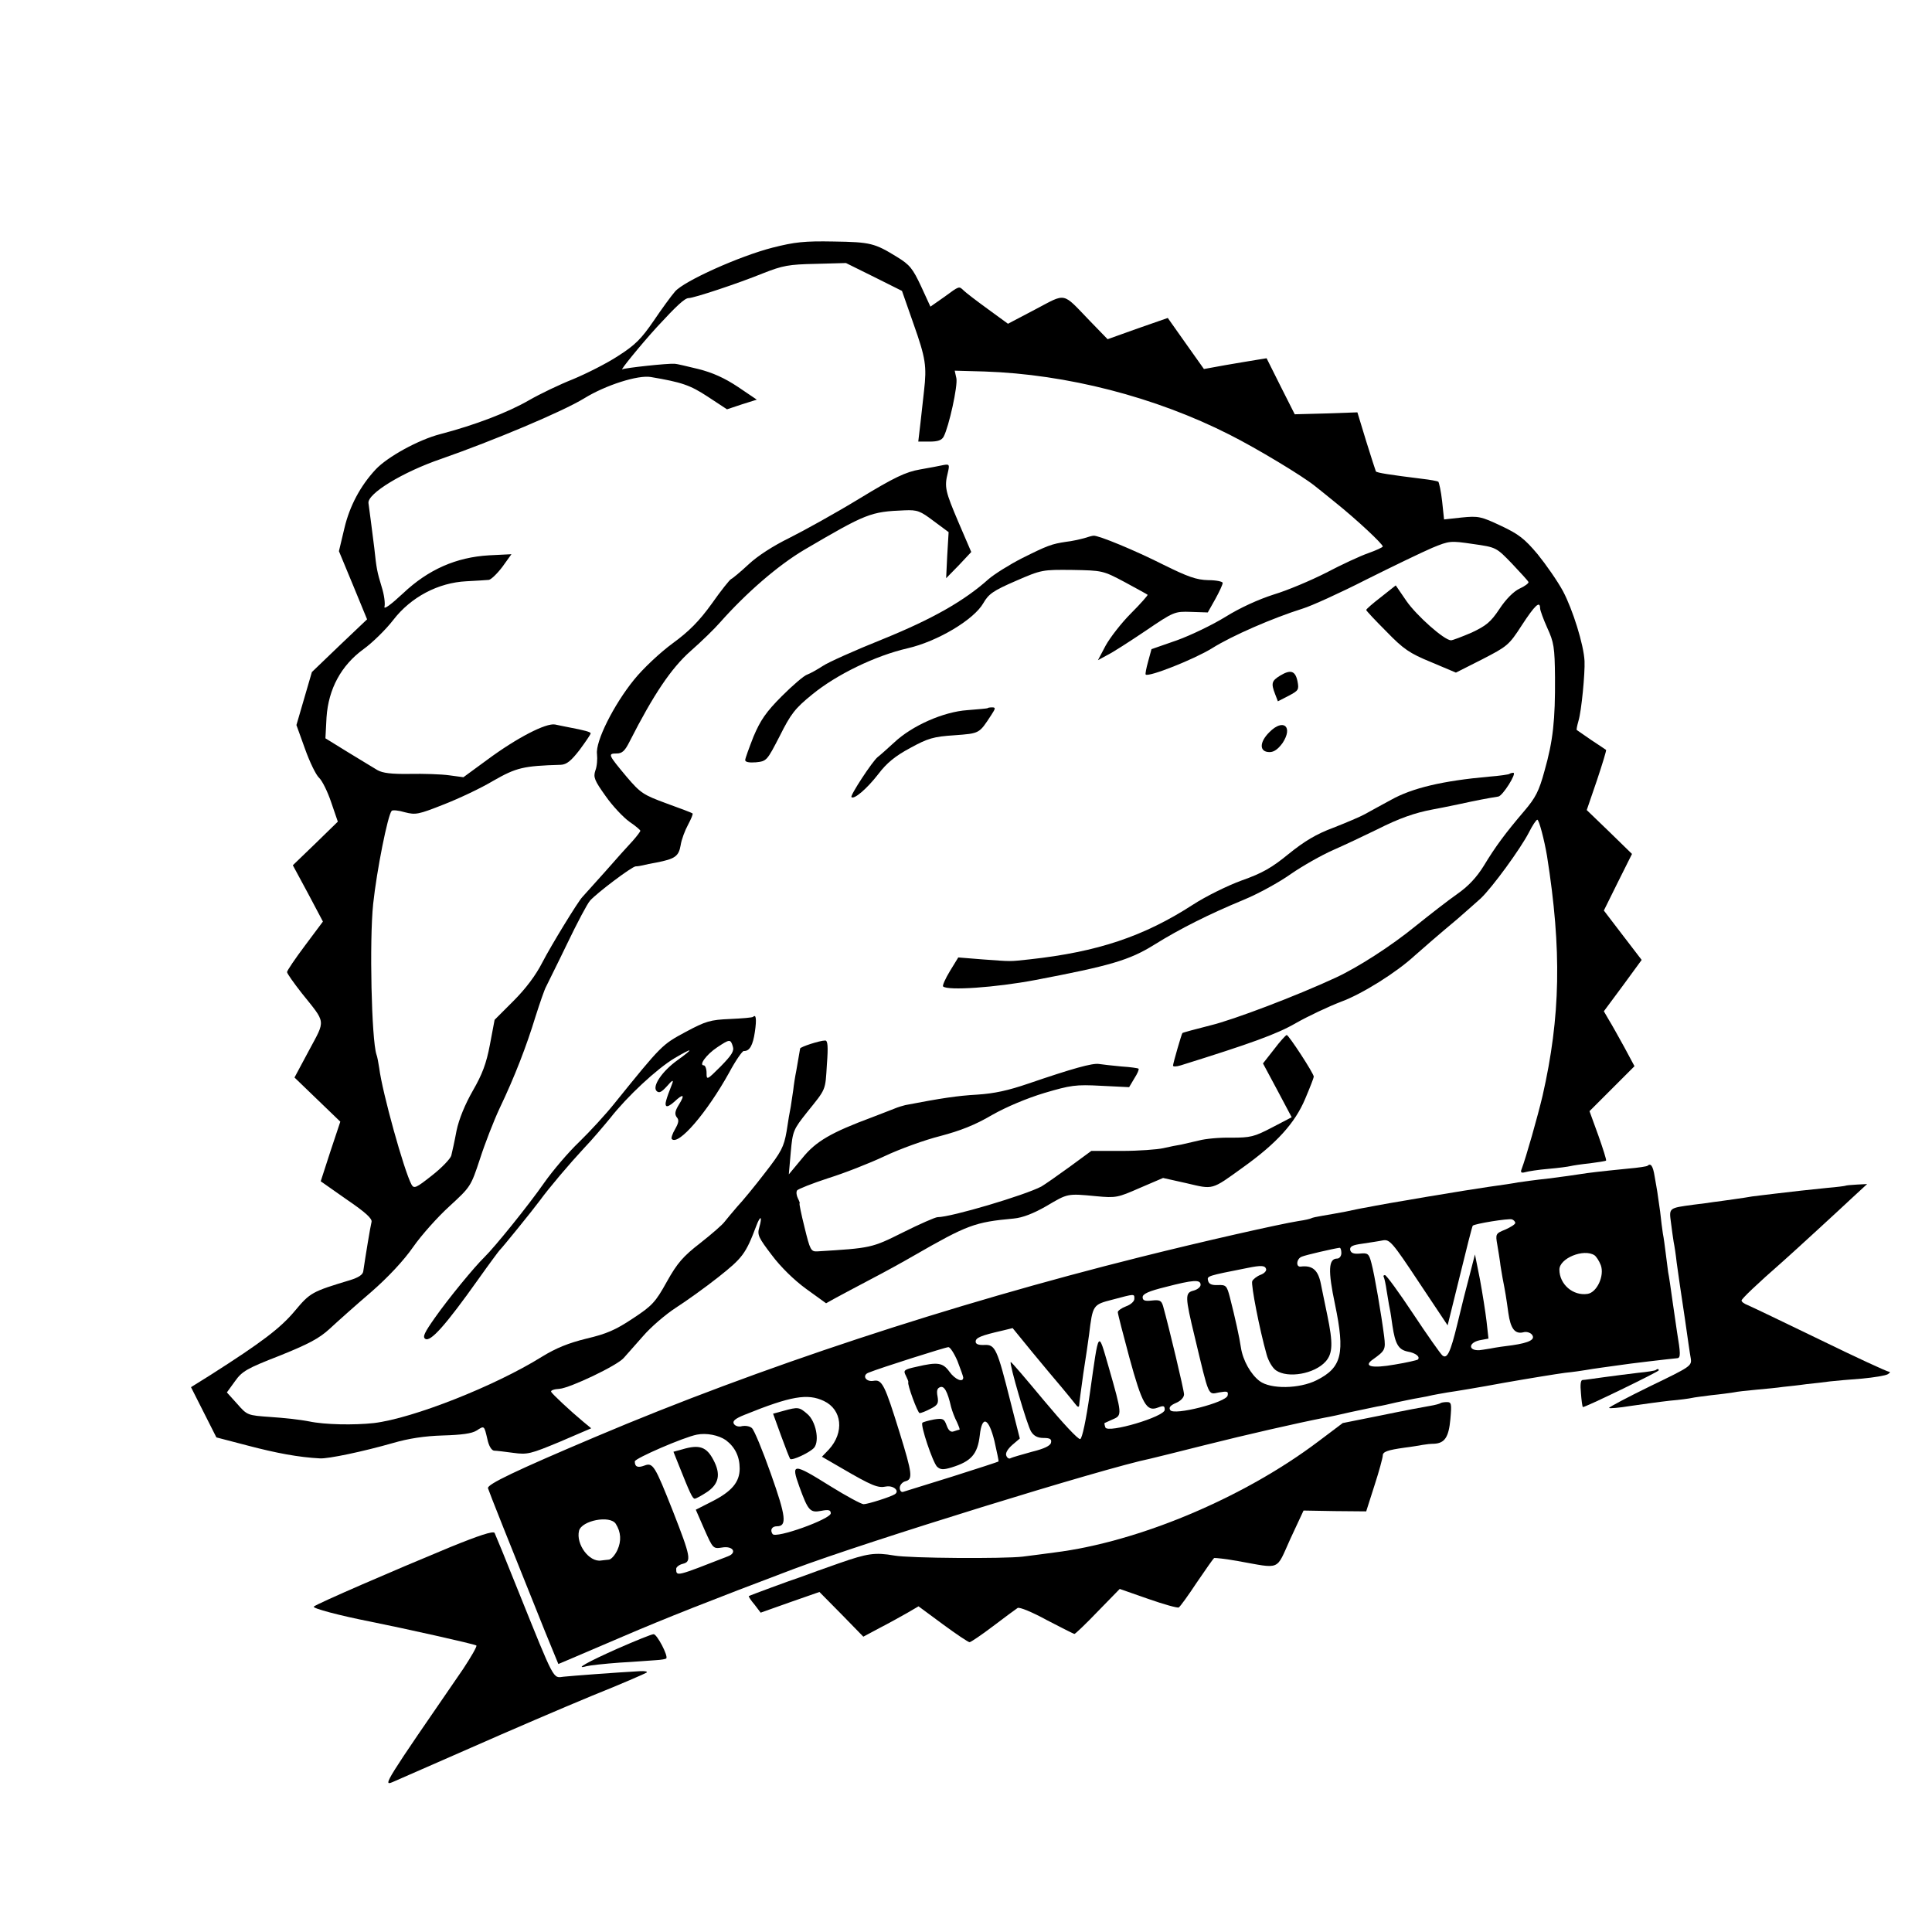 <?xml version="1.0" standalone="no"?>
<!DOCTYPE svg PUBLIC "-//W3C//DTD SVG 20010904//EN"
 "http://www.w3.org/TR/2001/REC-SVG-20010904/DTD/svg10.dtd">
<svg version="1.0" xmlns="http://www.w3.org/2000/svg"
 width="700pt" height="700pt" viewBox="0 0 700 700"
 preserveAspectRatio="xMidYMid meet">
<g transform="translate(0,700) scale(0.1,-0.1)"
fill="#000000" stroke="none">
<path d="M2800 6103 c-121 -31 -321 -121 -354 -159 -14 -16 -49 -64 -78 -107
-44 -64 -66 -87 -129 -127 -41 -27 -115 -64 -163 -84 -48 -19 -119 -53 -159
-76 -78 -45 -196 -90 -322 -123 -78 -20 -191 -82 -234 -128 -55 -59 -94 -132
-113 -212 l-20 -84 51 -123 51 -124 -100 -95 -100 -96 -28 -96 -28 -96 31 -86
c17 -48 40 -95 51 -105 11 -10 31 -50 44 -89 l24 -70 -81 -79 -82 -79 55 -102
54 -102 -65 -87 c-36 -48 -65 -91 -65 -96 0 -5 24 -39 53 -76 89 -111 87 -95
27 -207 l-53 -99 83 -80 83 -80 -36 -108 -35 -108 94 -66 c69 -47 94 -70 90
-82 -4 -15 -22 -124 -30 -179 -2 -12 -18 -22 -47 -31 -139 -42 -145 -45 -201
-112 -52 -62 -119 -113 -304 -231 l-72 -45 46 -91 46 -91 115 -30 c103 -27
183 -42 260 -46 30 -2 158 25 266 56 55 16 113 25 179 27 69 2 106 7 123 18
28 18 27 19 39 -32 5 -24 15 -40 24 -41 8 0 40 -4 70 -8 51 -7 62 -4 168 40
l114 49 -29 24 c-48 40 -111 99 -116 108 -3 5 10 10 30 11 38 3 209 84 233
112 8 9 39 44 69 78 29 34 83 80 120 104 36 23 106 73 154 111 87 69 99 84
137 185 15 40 23 37 11 -5 -8 -27 -3 -37 45 -100 32 -43 81 -91 125 -123 l72
-52 36 20 c20 11 77 41 126 67 50 26 119 64 155 85 195 112 221 122 363 135
32 3 71 18 118 45 78 46 75 46 180 36 73 -7 79 -5 159 30 l84 36 85 -19 c98
-23 89 -26 204 57 123 88 189 161 226 249 17 40 31 76 31 80 0 12 -91 151 -98
151 -4 -1 -25 -24 -46 -52 l-40 -51 52 -97 52 -98 -71 -37 c-65 -34 -78 -37
-148 -37 -42 1 -94 -4 -116 -10 -22 -5 -51 -12 -65 -15 -14 -2 -43 -8 -65 -13
-22 -5 -90 -10 -150 -10 l-111 0 -79 -58 c-44 -32 -90 -64 -102 -71 -61 -32
-327 -111 -376 -111 -8 0 -65 -25 -125 -55 -114 -57 -116 -57 -311 -69 -23 -1
-26 5 -46 87 -12 48 -20 87 -18 87 2 0 -1 8 -6 18 -5 10 -7 23 -3 29 4 5 54
25 112 44 58 18 150 54 205 80 55 26 146 59 202 73 72 19 126 40 187 76 53 30
127 61 190 80 95 28 113 31 205 26 l102 -5 19 32 c11 17 18 33 15 35 -2 2 -30
6 -62 8 -32 3 -68 7 -81 9 -24 4 -98 -17 -256 -71 -73 -25 -123 -36 -185 -40
-72 -4 -131 -13 -261 -38 -8 -2 -26 -7 -40 -13 -14 -6 -50 -19 -80 -31 -148
-55 -204 -87 -253 -148 l-49 -59 7 80 c7 77 9 82 59 145 70 87 66 77 72 174 5
65 3 86 -6 86 -20 0 -90 -23 -91 -29 -1 -7 -5 -30 -14 -81 -4 -19 -9 -51 -11
-70 -3 -19 -7 -46 -9 -60 -3 -14 -10 -54 -15 -89 -10 -57 -19 -74 -78 -150
-36 -47 -82 -103 -101 -123 -18 -21 -39 -46 -46 -55 -7 -10 -46 -44 -88 -77
-62 -48 -83 -72 -121 -140 -41 -74 -53 -87 -123 -133 -63 -42 -96 -56 -168
-73 -65 -16 -110 -34 -162 -66 -170 -106 -467 -223 -608 -240 -72 -8 -179 -6
-235 6 -30 6 -93 13 -140 16 -84 6 -84 6 -121 48 l-37 41 29 40 c26 37 44 47
162 93 104 42 143 62 182 98 28 26 94 85 149 132 62 54 119 115 153 164 30 43
89 109 132 148 76 70 77 71 110 171 18 56 50 138 71 183 55 115 98 227 130
332 16 50 33 100 39 110 5 11 40 80 76 155 36 75 73 145 83 156 25 28 151 123
165 124 7 0 19 2 27 4 8 2 30 7 49 10 66 13 80 22 87 62 3 21 16 55 27 75 11
21 19 39 16 41 -2 2 -44 18 -94 36 -84 31 -94 37 -145 97 -66 79 -69 84 -36
84 20 0 30 9 47 43 87 171 151 266 221 328 40 35 88 82 107 104 95 107 209
206 305 263 225 132 240 138 363 143 47 2 57 -2 106 -39 l54 -40 -5 -84 -4
-83 46 47 45 48 -46 107 c-48 113 -52 128 -39 180 7 30 6 32 -16 28 -13 -3
-51 -10 -85 -16 -51 -9 -92 -28 -220 -106 -87 -53 -201 -116 -253 -142 -59
-29 -115 -65 -148 -96 -29 -27 -58 -51 -63 -53 -5 -2 -37 -42 -70 -89 -46 -64
-83 -101 -142 -144 -45 -33 -107 -91 -140 -132 -73 -90 -140 -223 -134 -269 2
-18 0 -45 -6 -60 -8 -24 -3 -36 37 -92 25 -36 64 -77 86 -93 22 -15 40 -30 40
-33 0 -3 -12 -19 -27 -36 -16 -17 -62 -68 -103 -115 -41 -46 -77 -86 -80 -89
-15 -15 -113 -175 -145 -237 -24 -47 -60 -95 -105 -140 l-68 -68 -17 -90 c-13
-69 -28 -108 -62 -167 -28 -49 -50 -102 -59 -145 -7 -38 -16 -78 -19 -90 -3
-11 -34 -44 -70 -72 -57 -45 -65 -49 -74 -33 -27 50 -106 334 -117 422 -3 19
-7 42 -10 49 -18 54 -26 412 -12 546 13 122 53 322 67 337 3 4 25 2 48 -5 39
-10 49 -8 140 28 54 21 135 59 180 86 84 48 109 54 245 58 21 1 37 14 68 54
22 30 40 56 40 60 0 5 -22 11 -80 22 -14 3 -36 7 -49 10 -33 6 -138 -48 -246
-128 l-86 -63 -52 7 c-29 4 -93 6 -143 5 -66 -1 -98 3 -117 14 -14 8 -62 38
-107 65 l-81 50 4 76 c7 103 53 188 134 247 32 23 81 71 108 106 64 83 163
135 265 140 36 2 72 4 81 5 8 1 30 22 49 47 l33 46 -81 -4 c-119 -7 -220 -51
-312 -138 -44 -41 -70 -60 -67 -48 3 11 -1 43 -10 71 -17 56 -19 67 -27 142
-9 69 -17 136 -21 162 -5 34 124 113 265 161 186 65 437 170 517 219 78 48
195 85 241 77 112 -19 142 -29 206 -71 l70 -46 54 18 54 17 -68 46 c-48 32
-92 52 -144 65 -41 10 -79 19 -85 19 -26 2 -181 -15 -190 -20 -12 -8 64 86
125 153 71 77 101 105 115 105 19 0 179 53 270 90 71 28 93 32 190 34 l110 3
101 -50 102 -51 42 -120 c44 -124 48 -153 38 -241 -3 -27 -9 -80 -13 -117 l-8
-68 41 0 c30 0 44 5 51 18 19 36 52 185 46 212 l-6 27 108 -3 c298 -10 618
-92 888 -229 101 -51 263 -149 308 -185 7 -5 41 -33 77 -62 76 -61 170 -149
170 -158 0 -3 -24 -14 -52 -24 -29 -10 -98 -42 -153 -71 -55 -28 -140 -64
-190 -79 -56 -18 -122 -48 -175 -81 -47 -29 -126 -67 -176 -85 l-92 -32 -12
-44 c-7 -25 -11 -46 -9 -48 11 -10 175 55 240 95 73 46 221 110 329 144 30 9
134 56 230 105 96 48 204 100 239 115 63 26 66 26 148 14 84 -12 84 -12 141
-71 31 -33 58 -62 60 -67 1 -4 -13 -15 -33 -24 -21 -10 -49 -38 -72 -73 -32
-48 -48 -61 -101 -86 -35 -15 -69 -28 -75 -28 -25 1 -124 89 -161 142 l-39 57
-53 -42 c-30 -23 -54 -44 -54 -47 0 -3 33 -38 73 -78 62 -64 84 -79 162 -111
l90 -38 95 48 c91 47 97 51 144 124 47 72 66 90 66 61 0 -7 12 -40 26 -71 24
-52 27 -71 28 -179 1 -155 -7 -230 -38 -339 -20 -74 -33 -98 -73 -145 -69 -81
-104 -128 -147 -199 -26 -42 -56 -74 -96 -102 -33 -23 -101 -76 -152 -117 -87
-71 -208 -149 -288 -186 -142 -66 -371 -153 -454 -173 -55 -14 -100 -26 -102
-28 -3 -3 -34 -110 -34 -118 0 -4 12 -4 28 1 253 79 348 113 417 153 44 25
118 60 165 78 76 28 200 106 265 166 27 24 89 78 155 133 29 25 67 59 85 75
43 41 144 180 174 238 13 26 27 47 31 47 6 0 25 -72 35 -131 54 -341 49 -583
-16 -869 -18 -76 -60 -224 -76 -266 -5 -12 -1 -15 13 -11 10 3 48 9 84 12 36
3 72 8 80 10 8 2 40 7 70 10 30 4 57 8 59 10 2 2 -11 43 -28 91 l-32 88 81 81
82 82 -37 69 c-21 38 -46 83 -56 99 l-18 31 69 93 68 93 -69 90 -68 89 51 103
51 102 -82 80 -82 79 37 108 c20 60 35 109 33 110 -2 1 -26 18 -54 36 -27 19
-51 35 -52 36 -2 1 1 15 6 33 11 36 24 173 22 217 -3 60 -43 187 -78 253 -20
37 -62 97 -92 134 -47 56 -69 73 -133 103 -72 34 -82 36 -142 30 l-64 -7 -7
66 c-4 36 -11 68 -14 71 -4 2 -30 7 -57 10 -121 15 -165 22 -169 27 -1 2 -17
51 -35 109 l-32 105 -114 -4 -113 -3 -51 101 -51 102 -37 -6 c-20 -3 -71 -12
-113 -19 l-77 -14 -66 93 -65 92 -109 -38 -109 -39 -65 67 c-101 105 -83 101
-197 41 l-99 -52 -74 54 c-40 29 -79 59 -86 66 -18 17 -15 18 -71 -23 l-50
-35 -34 74 c-30 64 -41 78 -87 106 -81 50 -96 54 -230 56 -106 2 -141 -2 -220
-22z"/>
<path d="M3928 5050 c-15 -4 -45 -11 -65 -13 -53 -8 -67 -13 -161 -60 -45 -23
-99 -57 -120 -75 -88 -79 -204 -145 -384 -218 -100 -40 -198 -84 -217 -97 -20
-13 -45 -27 -56 -31 -11 -3 -53 -39 -92 -78 -58 -58 -78 -88 -103 -147 -16
-41 -30 -79 -30 -85 0 -7 14 -10 39 -8 39 4 40 6 86 95 40 80 55 100 118 151
88 72 228 140 345 167 109 25 241 104 275 164 19 33 36 45 117 80 94 41 97 41
205 40 109 -2 111 -2 190 -44 44 -24 81 -44 83 -46 2 -1 -25 -32 -60 -67 -35
-35 -76 -88 -92 -117 l-28 -53 33 18 c19 9 81 49 139 88 103 70 106 71 165 69
l61 -2 27 48 c15 27 27 53 27 59 0 5 -24 10 -52 10 -43 1 -74 12 -163 56 -103
52 -236 107 -253 105 -4 0 -19 -4 -34 -9z"/>
<path d="M4638 4552 c-31 -19 -33 -28 -18 -67 l10 -26 39 20 c36 19 38 22 32
53 -8 38 -25 43 -63 20z"/>
<path d="M3578 4434 c-2 -1 -34 -4 -73 -7 -87 -6 -200 -56 -265 -117 -25 -23
-52 -47 -60 -53 -19 -15 -101 -140 -95 -145 9 -10 56 30 97 83 31 41 62 66
116 95 64 35 84 41 160 46 92 7 89 5 134 74 15 23 16 27 3 27 -8 0 -16 -1 -17
-3z"/>
<path d="M4600 4348 c-38 -37 -38 -73 0 -73 16 0 31 11 47 33 39 59 3 90 -47
40z"/>
<path d="M5469 4196 c-2 -2 -35 -7 -74 -10 -168 -15 -278 -41 -355 -84 -36
-19 -78 -43 -95 -52 -16 -9 -68 -31 -114 -49 -62 -23 -105 -49 -162 -95 -61
-50 -96 -70 -170 -96 -52 -19 -131 -58 -177 -88 -178 -115 -345 -171 -592
-198 -75 -8 -61 -8 -171 0 l-87 7 -30 -49 c-17 -28 -28 -53 -25 -56 16 -16
190 -4 333 23 273 52 342 72 432 128 93 58 199 111 322 162 54 22 132 65 174
95 42 29 111 68 152 86 41 18 113 52 160 75 79 40 136 60 200 72 13 2 56 11
95 19 64 14 106 22 144 28 16 3 68 86 54 86 -5 0 -12 -2 -14 -4z"/>
<path d="M2729 3316 c-2 -3 -40 -6 -84 -8 -72 -3 -88 -8 -161 -47 -85 -46 -85
-45 -257 -258 -31 -39 -89 -102 -128 -140 -39 -37 -96 -104 -127 -148 -57 -82
-180 -234 -217 -270 -36 -35 -129 -148 -179 -219 -38 -54 -46 -70 -35 -77 19
-12 74 50 192 216 39 55 74 102 77 105 8 7 120 145 145 179 35 48 108 134 161
191 29 30 71 80 95 109 61 78 168 178 233 217 68 40 72 37 11 -7 -56 -40 -93
-95 -76 -112 9 -9 18 -4 38 18 18 21 24 24 19 10 -24 -61 -28 -77 -22 -82 3
-4 16 3 29 15 33 31 40 27 17 -10 -15 -24 -16 -35 -8 -46 9 -10 7 -20 -6 -43
-10 -17 -15 -33 -12 -36 24 -25 127 95 208 241 23 43 48 79 53 78 21 -1 33 21
40 69 7 47 4 65 -6 55z m-74 -107 c6 -17 -4 -32 -44 -73 -50 -50 -51 -50 -51
-23 0 15 -5 27 -10 27 -19 0 9 39 48 65 45 30 49 31 57 4z"/>
<path d="M5969 2776 c-2 -2 -33 -7 -69 -10 -110 -11 -142 -15 -174 -20 -17 -3
-69 -10 -116 -16 -47 -5 -96 -12 -110 -14 -14 -3 -61 -10 -105 -16 -71 -10
-378 -61 -445 -75 -14 -2 -47 -9 -75 -15 -27 -5 -65 -12 -84 -15 -19 -3 -37
-7 -40 -9 -3 -2 -24 -7 -46 -10 -69 -11 -352 -75 -575 -131 -688 -172 -1380
-400 -1970 -650 -293 -124 -395 -173 -392 -187 3 -11 77 -197 207 -520 l48
-117 31 13 c17 7 110 47 206 88 149 64 321 132 615 243 263 99 1126 366 1293
400 9 2 98 24 197 49 151 38 335 80 437 100 13 2 55 11 93 20 39 8 82 17 95
20 14 2 45 9 70 15 25 5 61 13 80 16 19 3 42 8 50 10 8 2 33 6 55 10 22 3 114
18 205 35 91 16 190 32 220 36 30 3 64 8 75 10 11 2 37 6 59 9 21 3 50 7 65 9
31 5 176 22 208 25 13 1 12 18 -1 96 -2 17 -10 66 -16 110 -6 44 -13 92 -16
106 -2 15 -6 47 -9 70 -3 24 -7 55 -10 69 -2 14 -7 50 -10 80 -4 30 -9 62 -10
70 -1 8 -6 34 -10 58 -6 38 -14 49 -26 38z m-479 -207 c0 -5 -16 -15 -36 -24
-35 -14 -36 -16 -29 -55 4 -22 8 -50 10 -63 1 -12 6 -38 9 -57 10 -51 13 -69
21 -127 8 -57 24 -78 55 -70 10 3 24 -1 30 -8 15 -18 -9 -30 -70 -39 -25 -3
-61 -8 -80 -12 -19 -3 -37 -6 -40 -6 -41 -2 -40 27 1 36 l32 6 -7 63 c-4 34
-15 103 -24 152 l-18 90 -18 -70 c-10 -38 -20 -77 -22 -85 -2 -8 -13 -53 -24
-98 -25 -103 -37 -127 -54 -113 -7 6 -55 74 -106 151 -51 77 -97 140 -102 140
-5 0 -7 -3 -4 -8 2 -4 7 -26 10 -48 4 -22 8 -51 11 -64 3 -13 7 -42 10 -63 10
-67 22 -87 55 -94 29 -5 47 -19 37 -29 -2 -2 -40 -11 -83 -18 -84 -15 -117 -7
-79 19 43 31 46 35 40 83 -10 78 -35 225 -46 265 -9 35 -13 38 -42 35 -23 -2
-32 2 -35 13 -2 13 8 18 45 23 26 4 60 9 74 12 24 4 34 -7 130 -152 l104 -156
44 178 c24 99 45 181 47 183 6 7 129 27 142 23 6 -2 12 -8 12 -13z m-630 -109
c0 -11 -7 -20 -15 -20 -32 0 -34 -43 -8 -166 37 -178 25 -229 -67 -275 -62
-31 -166 -33 -206 -3 -32 24 -61 75 -68 122 -5 35 -21 108 -40 182 -11 42 -14
45 -43 44 -22 -1 -33 3 -36 16 -4 17 -4 17 143 46 49 10 63 9 67 -3 3 -7 -6
-17 -20 -22 -13 -5 -27 -16 -30 -23 -5 -13 27 -177 52 -265 6 -23 21 -49 34
-58 43 -30 140 -13 180 32 26 29 27 67 6 168 -10 50 -21 100 -23 112 -10 52
-31 69 -73 64 -19 -3 -16 29 4 36 14 6 114 29 136 32 4 1 7 -8 7 -19z m917 -8
c6 -4 17 -20 23 -36 14 -38 -14 -99 -48 -104 -53 -8 -102 35 -102 88 0 41 88
77 127 52z m-1427 -107 c0 -8 -11 -17 -25 -21 -32 -8 -32 -20 4 -169 53 -221
47 -208 88 -200 30 5 34 4 31 -11 -4 -25 -196 -74 -208 -53 -6 9 0 17 21 26
17 7 29 20 29 31 0 15 -54 241 -76 320 -6 20 -12 23 -40 20 -26 -3 -34 0 -34
12 0 12 22 22 83 37 100 26 127 28 127 8z m-240 -51 c0 -9 -13 -21 -30 -27
-16 -6 -30 -16 -30 -21 0 -6 19 -80 42 -165 46 -168 62 -197 103 -181 21 8 25
7 25 -8 0 -25 -206 -86 -215 -64 -3 8 -4 16 -3 16 2 1 16 7 31 14 33 14 33 18
-17 192 -38 131 -34 136 -67 -97 -14 -99 -28 -164 -35 -167 -7 -3 -65 60 -131
139 -65 78 -119 142 -121 140 -6 -5 60 -231 74 -252 10 -16 24 -23 45 -23 23
0 30 -4 27 -17 -2 -11 -24 -22 -69 -33 -36 -10 -71 -20 -77 -23 -5 -4 -13 0
-16 9 -4 9 5 24 22 39 l27 23 -34 134 c-48 191 -55 207 -94 205 -22 -1 -32 3
-32 12 0 14 18 22 97 40 l37 9 71 -87 c39 -47 87 -105 107 -128 20 -24 42 -51
49 -60 8 -11 13 -13 14 -5 0 6 7 58 15 115 9 56 18 120 21 142 13 107 14 108
84 126 83 22 80 22 80 3z m-641 -225 c11 -29 21 -56 21 -60 0 -20 -30 -7 -50
21 -24 33 -42 36 -119 18 -46 -10 -49 -13 -39 -32 6 -12 10 -22 9 -24 -5 -6
34 -112 41 -112 5 0 23 7 40 16 26 13 29 20 25 44 -4 20 -2 30 9 34 15 6 27
-15 40 -72 4 -15 13 -39 21 -54 7 -16 12 -28 9 -28 -2 0 -11 -3 -20 -6 -11 -4
-19 2 -26 21 -9 25 -14 27 -46 22 -20 -4 -39 -9 -42 -12 -8 -8 37 -142 53
-159 12 -11 22 -12 52 -3 72 22 95 48 103 117 8 73 32 64 53 -21 9 -40 16 -73
15 -74 -2 -2 -77 -26 -168 -55 -91 -28 -171 -53 -177 -55 -7 -3 -13 4 -13 14
0 10 9 21 20 24 28 7 26 26 -21 178 -53 171 -63 192 -94 186 -29 -5 -43 21
-17 30 39 16 278 92 288 92 6 1 21 -22 33 -50z m-484 -145 c66 -31 75 -114 18
-176 l-25 -26 69 -40 c113 -66 134 -74 163 -68 27 5 51 -16 32 -28 -16 -10
-98 -36 -113 -36 -8 0 -62 29 -120 65 -136 85 -144 85 -113 -1 32 -88 39 -96
80 -88 26 5 34 3 34 -9 0 -21 -200 -93 -211 -75 -10 15 -2 28 16 28 37 0 33
35 -22 190 -30 85 -61 160 -69 166 -8 7 -24 9 -35 7 -12 -4 -25 0 -30 8 -6 10
4 19 39 33 168 68 228 78 287 50z m-355 -142 c33 -25 50 -59 50 -103 0 -49
-29 -83 -100 -119 l-59 -30 31 -71 c31 -70 32 -71 64 -66 40 7 56 -19 21 -32
-187 -73 -187 -74 -187 -45 0 6 11 15 24 18 32 8 29 25 -36 191 -65 164 -72
177 -103 165 -24 -9 -35 -5 -35 15 0 11 178 88 225 97 35 7 79 -2 105 -20z
m-399 -303 c19 -30 21 -62 6 -95 -9 -19 -23 -35 -32 -35 -8 -1 -21 -2 -27 -3
-43 -7 -92 59 -80 108 10 37 112 57 133 25z"/>
<path d="M2838 1888 l-37 -10 29 -80 c16 -44 31 -82 33 -84 7 -7 73 24 87 41
20 25 6 96 -25 122 -29 25 -33 26 -87 11z"/>
<path d="M2473 1749 l-33 -9 20 -50 c39 -98 49 -120 57 -120 5 0 25 11 46 25
42 29 49 64 22 115 -25 48 -51 57 -112 39z"/>
<path d="M6687 2704 c-1 -1 -31 -5 -67 -8 -36 -4 -78 -8 -95 -10 -16 -2 -59
-7 -95 -11 -36 -4 -72 -9 -82 -10 -9 -2 -38 -6 -65 -10 -26 -4 -59 -8 -73 -10
-14 -2 -47 -7 -75 -10 -88 -12 -88 -11 -81 -63 3 -26 8 -58 10 -72 3 -14 8
-47 11 -75 10 -72 11 -78 30 -205 9 -63 18 -127 21 -142 4 -27 -1 -30 -146
-100 -82 -40 -150 -76 -150 -79 0 -3 35 0 78 7 42 6 106 15 142 19 36 3 72 8
80 10 8 2 40 6 71 10 31 3 67 8 80 10 13 3 51 7 84 10 33 3 76 7 95 10 19 2
58 6 85 10 28 3 66 7 86 10 20 2 71 7 115 10 43 4 86 11 94 16 8 5 10 9 4 9
-6 0 -119 52 -250 116 -132 64 -249 120 -261 125 -13 5 -23 12 -23 17 0 6 54
58 150 142 33 29 204 186 254 233 l51 47 -38 -2 c-21 -1 -39 -3 -40 -4z"/>
<path d="M5999 2036 c-2 -2 -31 -7 -64 -10 -33 -4 -89 -11 -125 -16 -36 -5
-70 -10 -76 -10 -7 0 -9 -17 -6 -47 2 -27 5 -49 7 -51 3 -4 275 128 275 133 0
6 -5 6 -11 1z"/>
<path d="M5219 1916 c-2 -2 -20 -7 -39 -10 -19 -3 -98 -18 -175 -34 l-140 -28
-89 -67 c-269 -203 -650 -364 -956 -402 -30 -4 -82 -11 -115 -15 -67 -8 -411
-6 -465 4 -70 12 -97 8 -200 -28 -58 -20 -112 -40 -120 -43 -8 -3 -19 -7 -25
-9 -23 -7 -180 -65 -182 -67 -1 -2 8 -16 21 -31 l22 -29 107 38 106 37 80 -81
79 -81 58 31 c33 17 78 42 101 55 l41 24 88 -65 c49 -36 92 -65 97 -65 4 0 43
26 85 58 42 32 83 62 89 66 7 4 53 -15 106 -44 52 -27 97 -50 100 -50 3 0 42
37 85 82 l79 81 103 -36 c57 -20 107 -34 111 -31 5 3 34 43 65 90 32 47 60 87
63 89 3 1 42 -3 86 -11 158 -28 137 -37 190 80 l48 103 113 -2 114 -1 30 94
c17 52 30 101 30 108 0 14 16 20 80 29 25 3 54 8 65 10 11 2 29 4 41 4 38 2
53 23 59 89 5 56 4 62 -13 62 -10 0 -21 -2 -23 -4z"/>
<path d="M1630 1394 c-201 -83 -483 -205 -493 -215 -7 -6 96 -33 203 -54 120
-24 381 -82 386 -87 3 -3 -19 -41 -48 -85 -283 -411 -292 -425 -256 -410 18 8
146 64 283 124 138 61 336 146 440 189 105 42 194 81 198 84 4 4 -7 6 -25 5
-91 -5 -247 -17 -276 -20 -39 -5 -31 -20 -162 305 -45 113 -85 210 -88 216 -5
8 -59 -10 -162 -52z"/>
<path d="M2238 1027 c-108 -48 -160 -77 -113 -64 11 3 65 9 120 13 55 3 115 8
133 9 18 1 34 4 36 6 8 9 -34 89 -46 88 -7 0 -66 -24 -130 -52z"/>
</g>
</svg>
